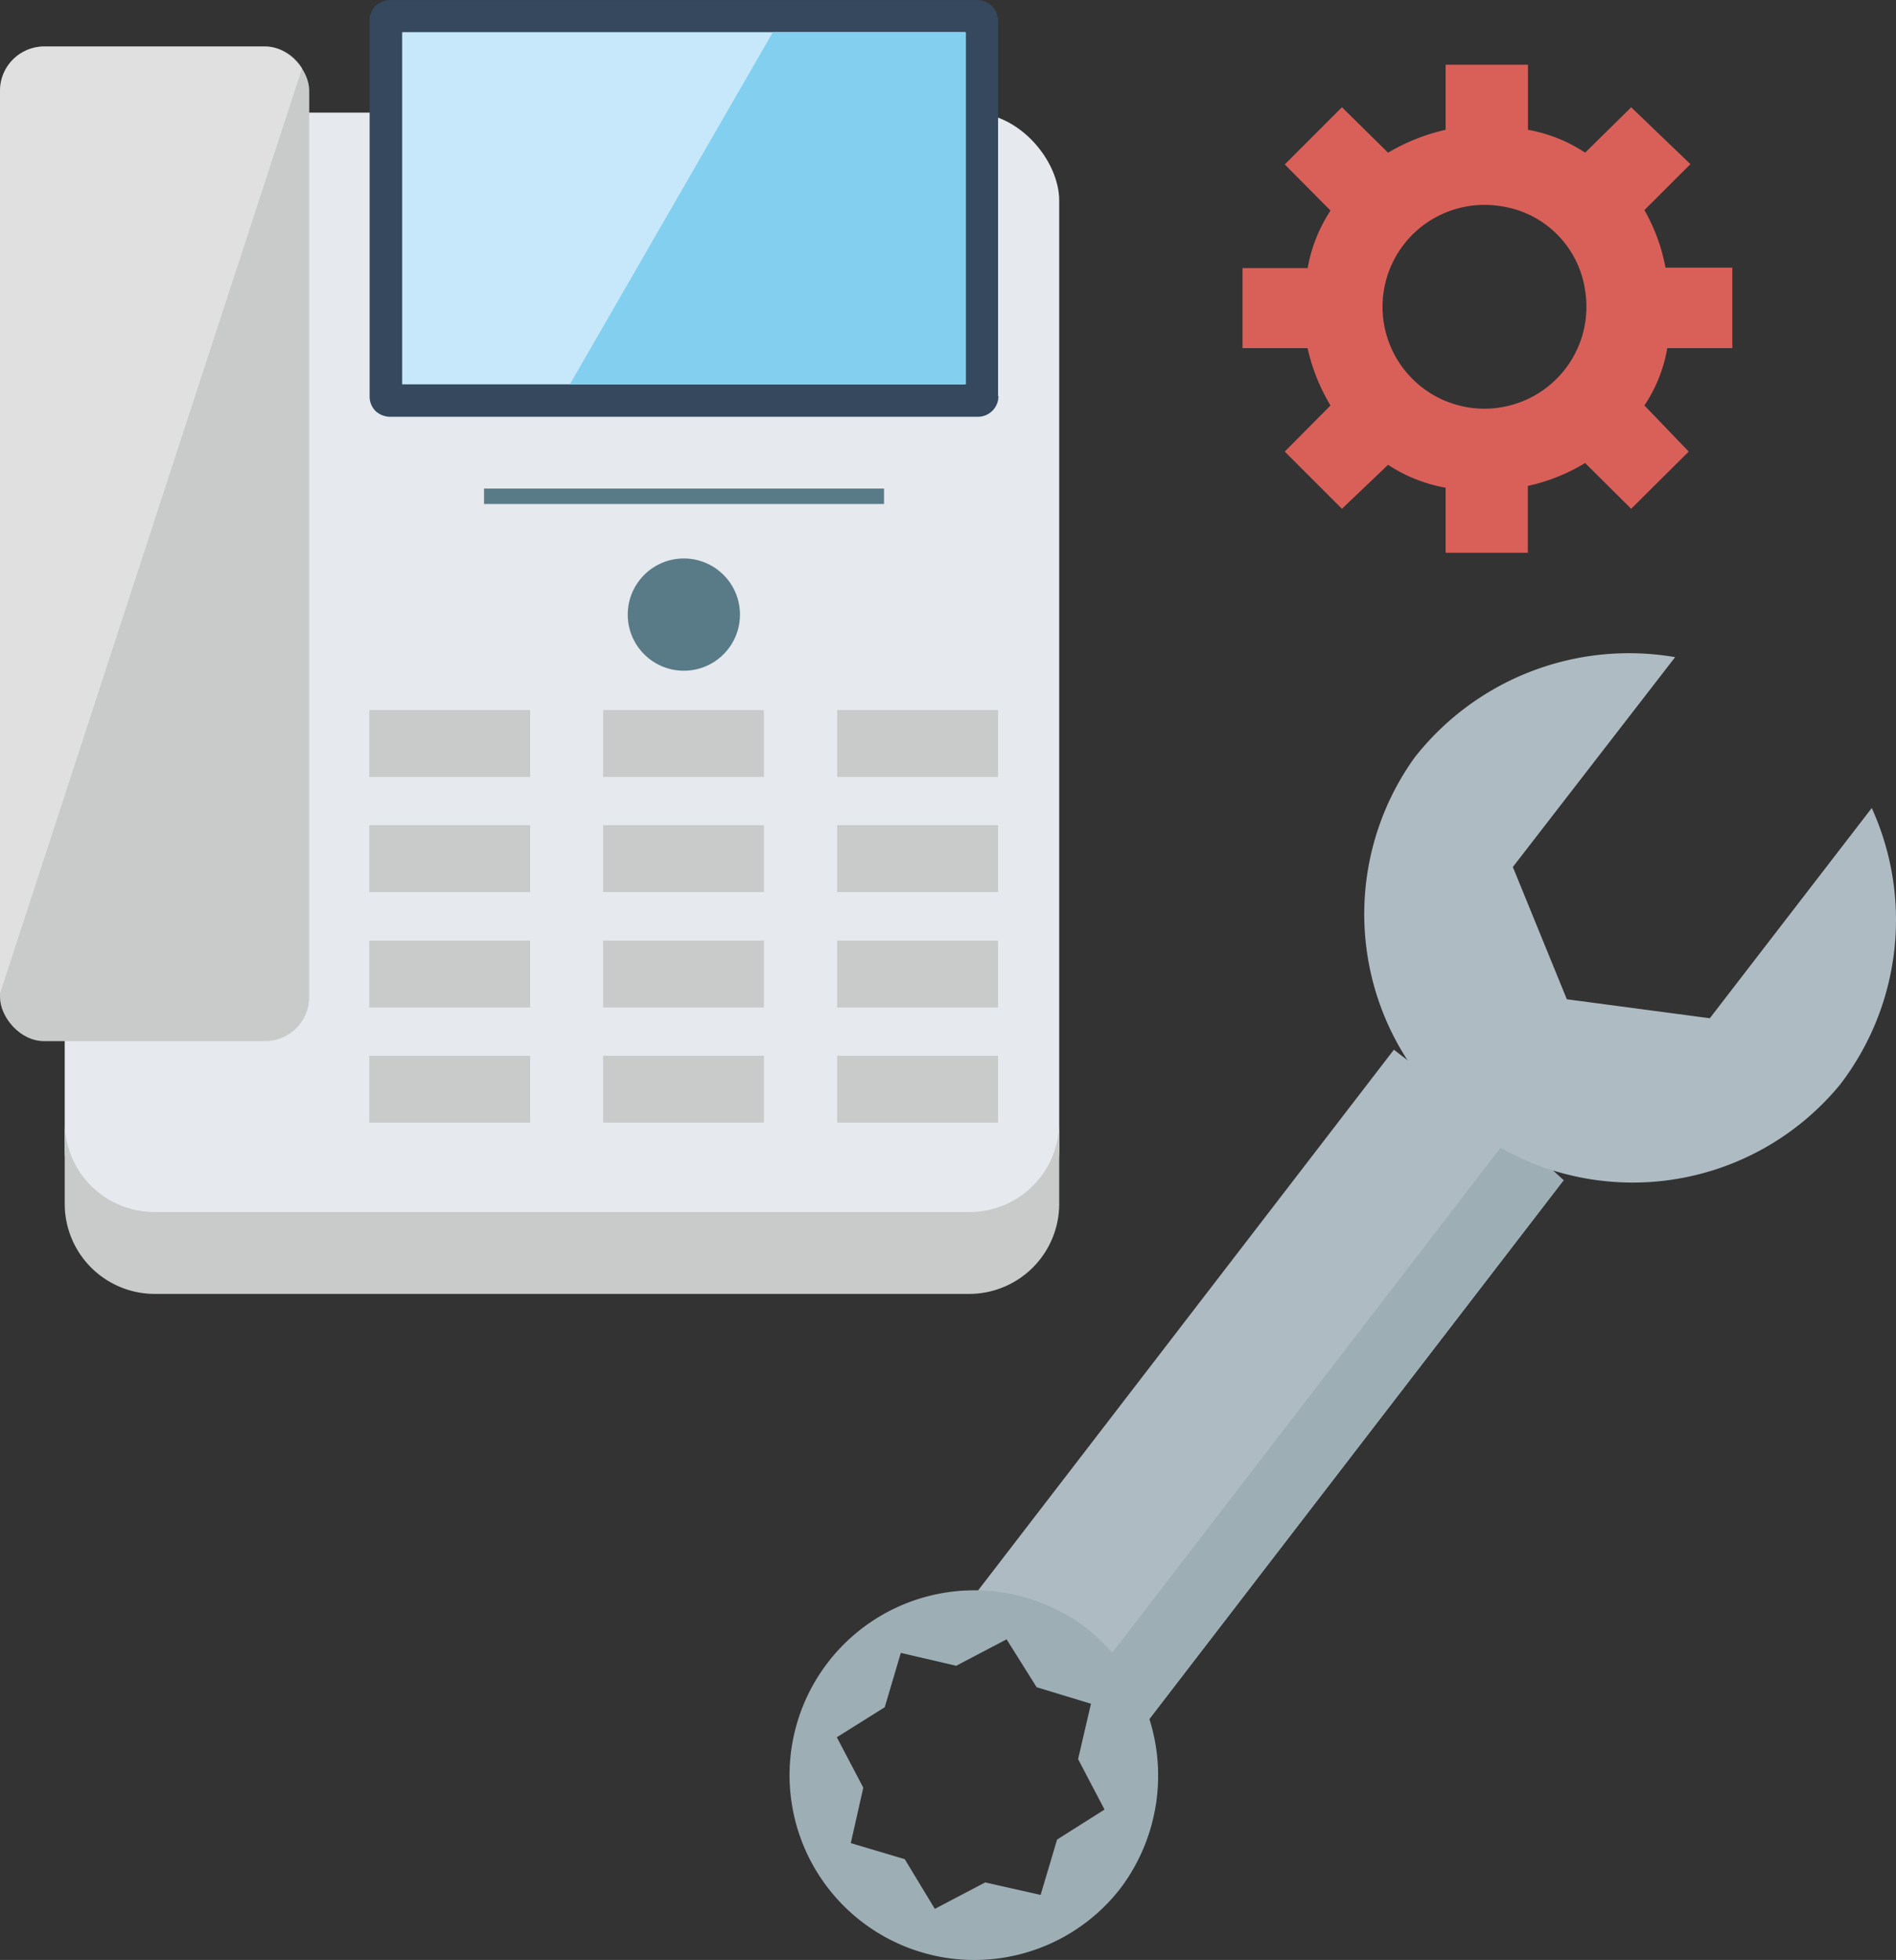 <svg xmlns="http://www.w3.org/2000/svg" width="91.862" height="94.947" data-name="レイヤー 2" viewBox="0 0 91.862 94.947">
  <rect x="0" y="0" width="91.862" height="94.947" fill="#333333" stroke="none"/>
  <g data-name="レイヤー 1-2">
    <rect width="48.184" height="54.488" fill="#e6e9ed" data-name="長方形 928" rx="4.259" transform="translate(3.135 5.456)"/>
    <path fill="#c9caca" d="M46.955 58.715H7.483a4.347 4.347 0 01-4.347-4.347v3.966a4.364 4.364 0 004.347 4.347h39.472a4.364 4.364 0 004.364-4.347v-3.966a4.347 4.347 0 01-4.347 4.347z" data-name="パス 3277"/>
    <path fill="#35485d" d="M48.375 19.191a1 1 0 01-1 1H18.913a1.057 1.057 0 01-.727-.289.99.99 0 01-.277-.711V1.002a.988.988 0 01.277-.71 1.063 1.063 0 01.727-.29h28.422a1.026 1.026 0 01.728.295 1.006 1.006 0 01.294.71v18.184z" data-name="パス 3278"/>
    <path fill="#c7e8fa" d="M19.485 1.559h27.279v17.06H19.485z" data-name="長方形 929"/>
    <path fill="#83cfef" d="M46.799 1.56h-9.353l-9.837 17.06h19.19z" data-name="パス 3279"/>
    <g data-name="グループ 1267">
      <rect width="14.982" height="48.184" fill="#c9caca" data-name="長方形 930" rx="2.138" transform="translate(0 2.252)"/>
    </g>
    <circle cx="2.719" cy="2.719" r="2.719" fill="#597b88" data-name="楕円形 263" transform="translate(30.414 27.054)"/>
    <path fill="#c9caca" d="M17.892 34.398h7.794v3.239h-7.794z" data-name="長方形 931"/>
    <path fill="#c9caca" d="M29.219 34.398h7.794v3.239h-7.794z" data-name="長方形 932"/>
    <path fill="#c9caca" d="M40.563 34.398h7.794v3.239h-7.794z" data-name="長方形 933"/>
    <path fill="#c9caca" d="M17.892 39.975h7.794v3.239h-7.794z" data-name="長方形 934"/>
    <path fill="#c9caca" d="M29.219 39.975h7.794v3.239h-7.794z" data-name="長方形 935"/>
    <path fill="#c9caca" d="M40.563 39.975h7.794v3.239h-7.794z" data-name="長方形 936"/>
    <path fill="#c9caca" d="M17.892 45.569h7.794v3.239h-7.794z" data-name="長方形 937"/>
    <path fill="#c9caca" d="M29.219 45.569h7.794v3.239h-7.794z" data-name="長方形 938"/>
    <path fill="#c9caca" d="M40.563 45.569h7.794v3.239h-7.794z" data-name="長方形 939"/>
    <path fill="#c9caca" d="M17.892 51.146h7.794v3.239h-7.794z" data-name="長方形 940"/>
    <path fill="#c9caca" d="M29.219 51.146h7.794v3.239h-7.794z" data-name="長方形 941"/>
    <path fill="#c9caca" d="M40.563 51.146h7.794v3.239h-7.794z" data-name="長方形 942"/>
    <path fill="none" stroke="#597b88" stroke-miterlimit="10" stroke-width=".747" d="M23.451 24.041h19.381" data-name="線 210"/>
    <path fill="#fff" d="M0 48.133L14.636 3.309a2.148 2.148 0 00-1.837-1.061H2.181A2.166 2.166 0 00-.001 4.396v43.737z" data-name="パス 3280" opacity=".42" style="isolation:isolate"/>
    <path fill="#aebbc2" d="M47.007 77.542l8.227 6.322 20.524-26.69-8.224-6.322z" data-name="パス 3281"/>
    <path fill="#9daeb5" d="M52.739 81.56l2.494 2.3 20.524-26.69-2.494-2.3z" data-name="パス 3282"/>
    <path fill="#aebbc2" d="M90.687 39.143l-7.846 10.184-6.927-.919L73.298 42l7.863-10.166a13.2 13.2 0 00-12.626 4.867 13.007 13.007 0 0020.611 15.848 13.094 13.094 0 001.541-13.406z" data-name="パス 3283"/>
    <path fill="#9daeb5" d="M52.549 78.807a8.954 8.954 0 101.732 12.678 9.077 9.077 0 00-1.732-12.678zm-2.131 12.989l-2.684-.606-2.441 1.282-1.457-2.408-2.615-.779.606-2.684-1.282-2.443 2.321-1.454.78-2.633 2.684.624 2.441-1.281 1.455 2.32 2.632.8-.624 2.684 1.282 2.443-2.3 1.454z" data-name="パス 3284"/>
    <path fill="#d96059" d="M60.201 14.914v1.952h3.152a9.271 9.271 0 001.111 2.776l-2.217 2.234 2.771 2.771 2.234-2.13a7.428 7.428 0 002.789 1.108v3.152h3.984v-3.238a9.091 9.091 0 002.776-1.109l2.23 2.217 2.788-2.771-2.147-2.234a7.187 7.187 0 001.108-2.776h3.152v-3.9h-3.239a8.784 8.784 0 00-1.022-2.789l2.23-2.226-2.87-2.754-2.23 2.199a7.336 7.336 0 00-2.771-1.108V3.136h-3.989v3.152a9.691 9.691 0 00-2.789 1.108l-2.234-2.2-2.771 2.77 2.217 2.234a7.439 7.439 0 00-1.108 2.789h-3.155zm16.6-.832a4.937 4.937 0 01-4.1 5.654 4.936 4.936 0 01-5.655-4.095 4.936 4.936 0 014.1-5.654 4.953 4.953 0 011.6.006 4.816 4.816 0 014.055 4.089z" data-name="パス 3285"/>
  </g>
</svg>

